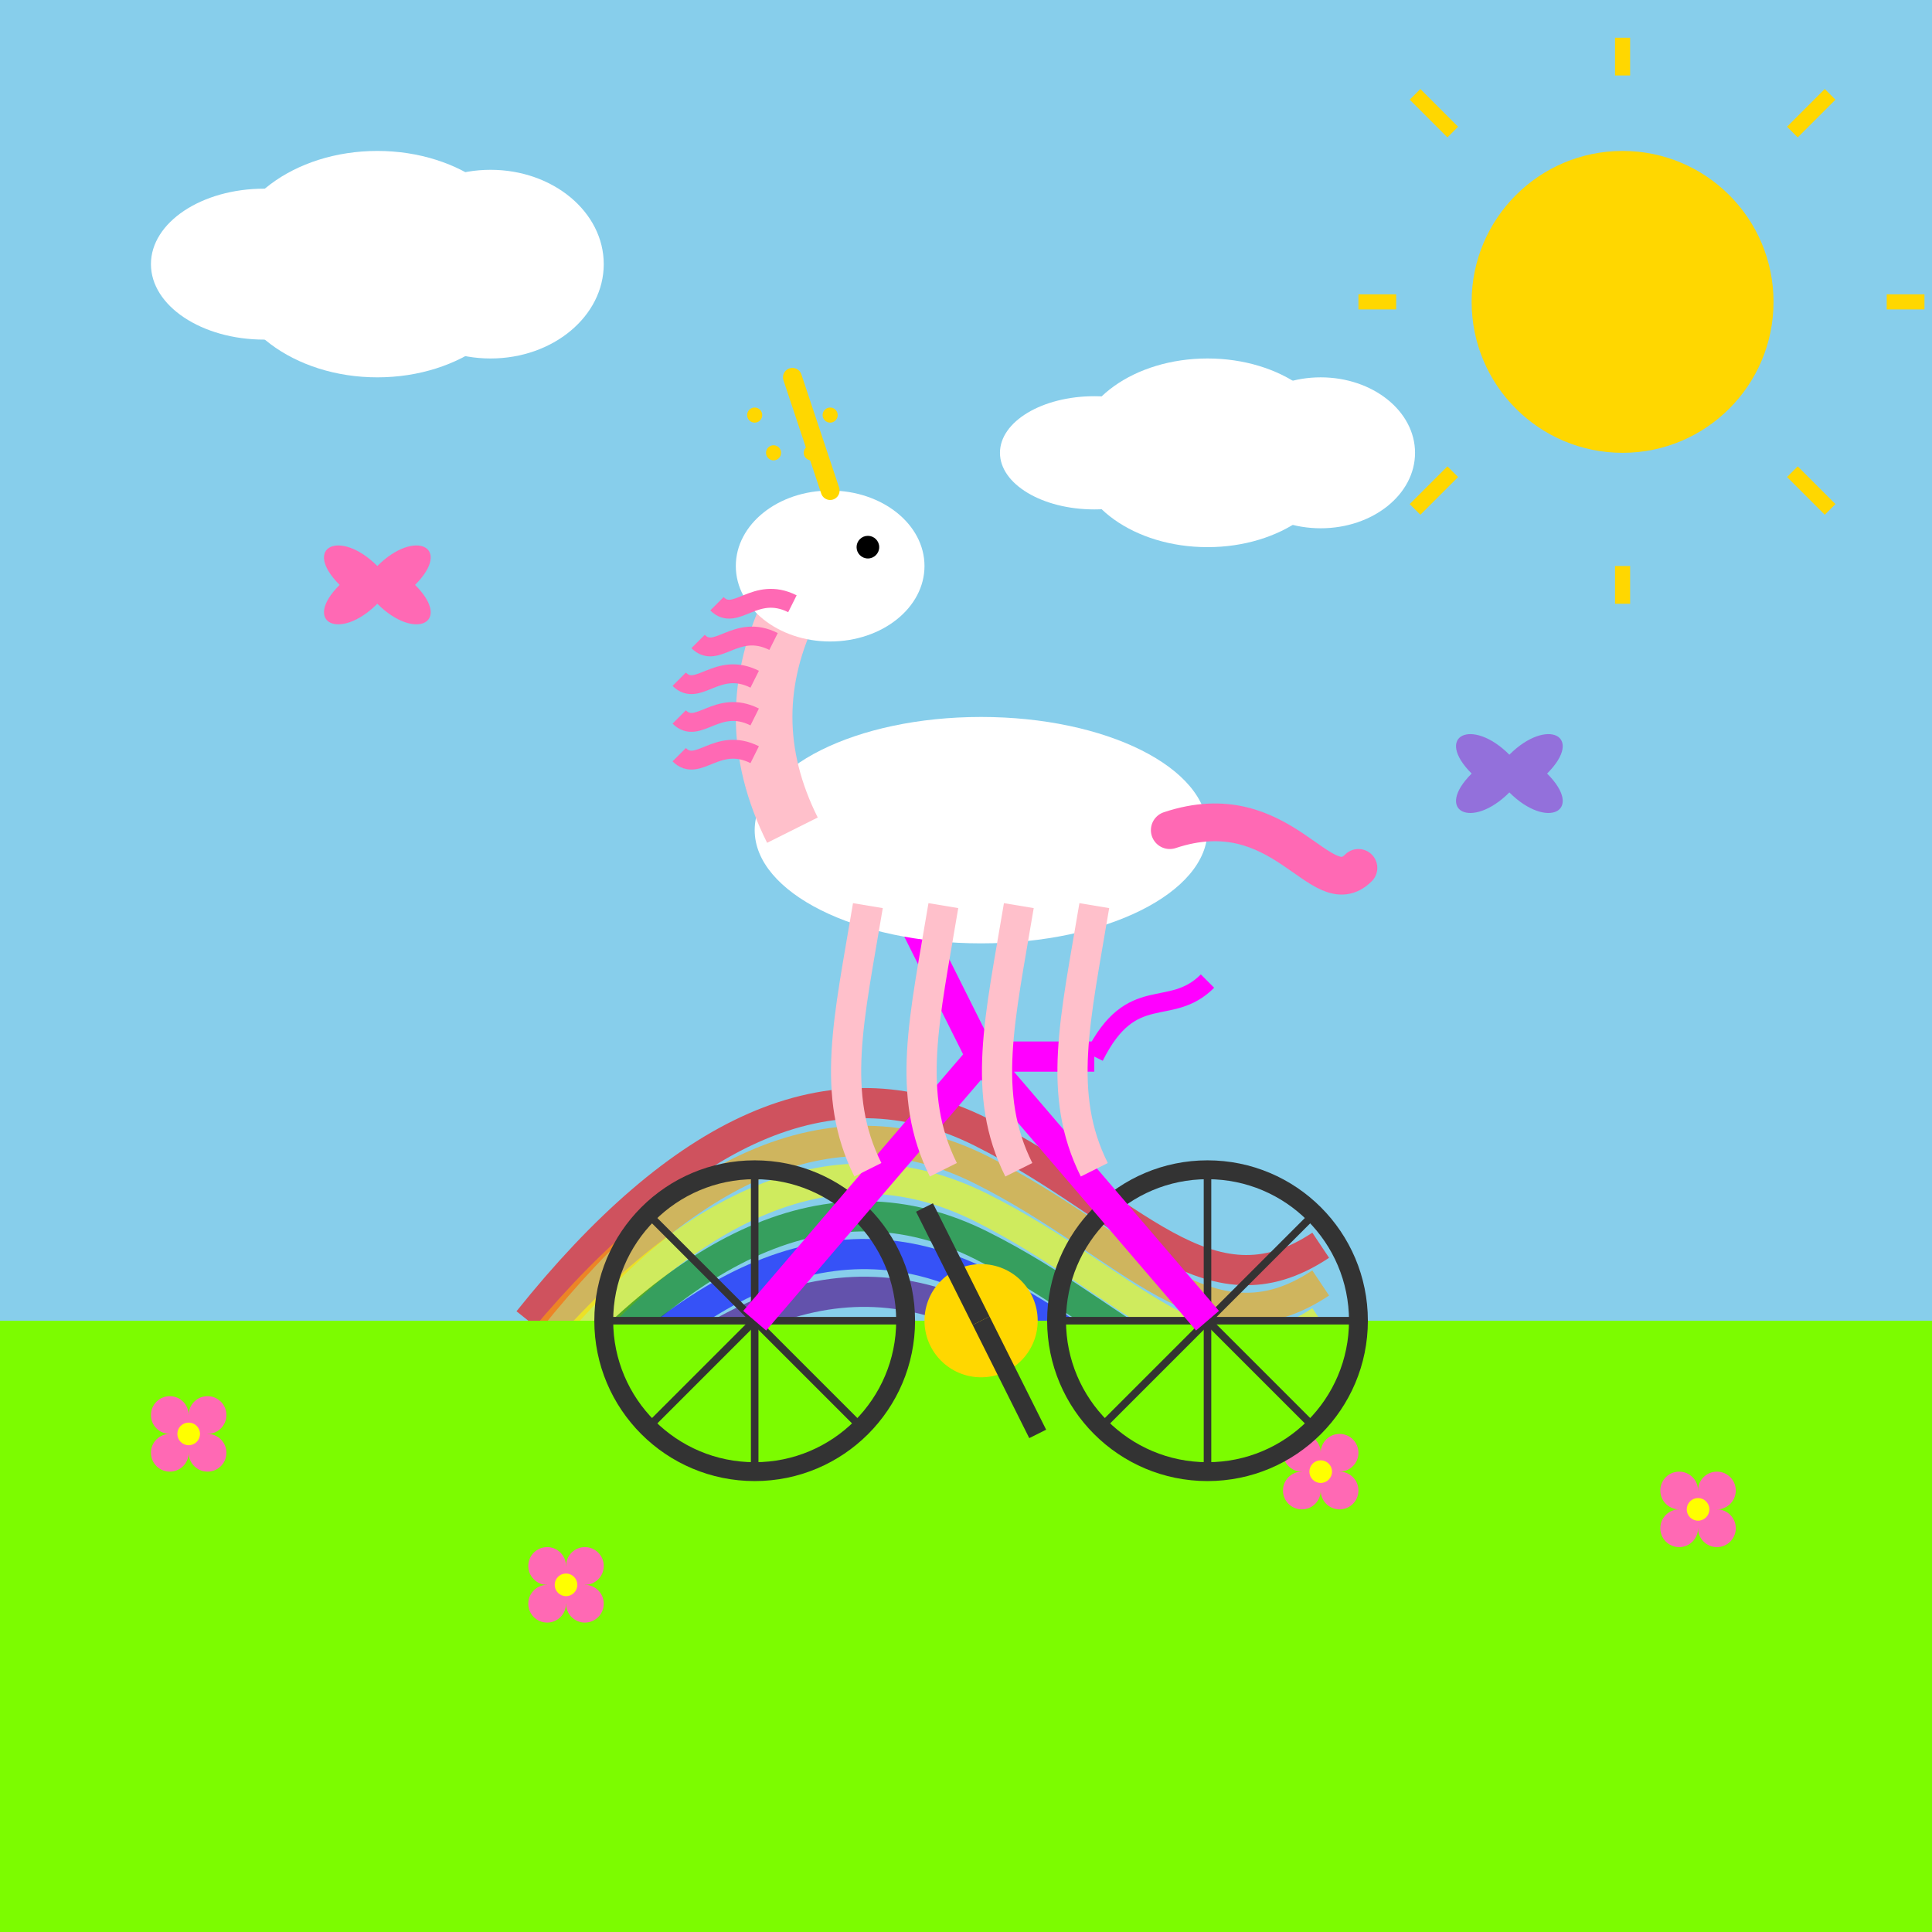 <!--

Generated by DrawGPT.
Free, open source, AI generated images in SVG, PNG, and HTML Canvas format.
https://drawgpt.ai

Created: 2025-02-26T04:55:33+00:00
-->
<svg xmlns="http://www.w3.org/2000/svg" xmlns:xlink="http://www.w3.org/1999/xlink"   viewBox="0 0 512 512">
  <rect x="0" y="0" width="512" height="512" fill="#808080" stroke="none"/>
  <title>Magical Unicycle Unicorn</title>
  <desc>Who needs a horn for balance when you've got magical cycling skills? This unicorn is wheely good at riding bikes!</desc>
  
  <!-- Sky background -->
  <rect id="sky" class="sky" x="0" y="0" width="512" height="350" fill="#87CEEB"/>
  
  <!-- Sun -->
  <circle id="sun" class="sun" cx="430" cy="80" r="40" fill="#FFD700">
    <animate attributeName="opacity" values="0.8;1;0.8" dur="5s" repeatCount="indefinite"/>
  </circle>
  <g id="sunrays" class="sunrays">
    <path d="M430 20 L430 10" stroke="#FFD700" stroke-width="4"/>
    <path d="M430 150 L430 160" stroke="#FFD700" stroke-width="4"/>
    <path d="M370 80 L360 80" stroke="#FFD700" stroke-width="4"/>
    <path d="M500 80 L510 80" stroke="#FFD700" stroke-width="4"/>
    <path d="M385 35 L375 25" stroke="#FFD700" stroke-width="4"/>
    <path d="M475 125 L485 135" stroke="#FFD700" stroke-width="4"/>
    <path d="M385 125 L375 135" stroke="#FFD700" stroke-width="4"/>
    <path d="M475 35 L485 25" stroke="#FFD700" stroke-width="4"/>
    <animateTransform attributeName="transform" type="rotate" from="0 430 80" to="360 430 80" dur="20s" repeatCount="indefinite"/>
  </g>
  
  <!-- Clouds -->
  <g id="cloud1" class="cloud">
    <ellipse cx="100" cy="70" rx="40" ry="30" fill="white"/>
    <ellipse cx="70" cy="70" rx="30" ry="20" fill="white"/>
    <ellipse cx="130" cy="70" rx="30" ry="25" fill="white"/>
    <animate attributeName="transform" type="translate" values="0,0; 20,0; 0,0" dur="5s" repeatCount="indefinite"/>
  </g>
  
  <g id="cloud2" class="cloud">
    <ellipse cx="320" cy="120" rx="35" ry="25" fill="white"/>
    <ellipse cx="290" cy="120" rx="25" ry="15" fill="white"/>
    <ellipse cx="350" cy="120" rx="25" ry="20" fill="white"/>
    <animate attributeName="transform" type="translate" values="0,0; -15,0; 0,0" dur="5s" repeatCount="indefinite"/>
  </g>
  
  <!-- Rainbow trail -->
  <g id="rainbow-trail" class="rainbow-trail">
    <path d="M140,350 C180,300 220,280 260,300 S320,350 350,330" stroke="#FF0000" stroke-width="8" fill="none" opacity="0.6">
      <animate attributeName="d" values="M140,350 C180,300 220,280 260,300 S320,350 350,330; M130,350 C170,290 210,270 250,290 S310,340 340,320; M140,350 C180,300 220,280 260,300 S320,350 350,330" dur="5s" repeatCount="indefinite"/>
    </path>
    <path d="M140,360 C180,310 220,290 260,310 S320,360 350,340" stroke="#FFA500" stroke-width="8" fill="none" opacity="0.6">
      <animate attributeName="d" values="M140,360 C180,310 220,290 260,310 S320,360 350,340; M130,360 C170,300 210,280 250,300 S310,350 340,330; M140,360 C180,310 220,290 260,310 S320,360 350,340" dur="5s" repeatCount="indefinite"/>
    </path>
    <path d="M140,370 C180,320 220,300 260,320 S320,370 350,350" stroke="#FFFF00" stroke-width="8" fill="none" opacity="0.6">
      <animate attributeName="d" values="M140,370 C180,320 220,300 260,320 S320,370 350,350; M130,370 C170,310 210,290 250,310 S310,360 340,340; M140,370 C180,320 220,300 260,320 S320,370 350,350" dur="5s" repeatCount="indefinite"/>
    </path>
    <path d="M140,380 C180,330 220,310 260,330 S320,380 350,360" stroke="#008000" stroke-width="8" fill="none" opacity="0.6">
      <animate attributeName="d" values="M140,380 C180,330 220,310 260,330 S320,380 350,360; M130,380 C170,320 210,300 250,320 S310,370 340,350; M140,380 C180,330 220,310 260,330 S320,380 350,360" dur="5s" repeatCount="indefinite"/>
    </path>
    <path d="M140,390 C180,340 220,320 260,340 S320,390 350,370" stroke="#0000FF" stroke-width="8" fill="none" opacity="0.6">
      <animate attributeName="d" values="M140,390 C180,340 220,320 260,340 S320,390 350,370; M130,390 C170,330 210,310 250,330 S310,380 340,360; M140,390 C180,340 220,320 260,340 S320,390 350,370" dur="5s" repeatCount="indefinite"/>
    </path>
    <path d="M140,400 C180,350 220,330 260,350 S320,400 350,380" stroke="#4B0082" stroke-width="8" fill="none" opacity="0.6">
      <animate attributeName="d" values="M140,400 C180,350 220,330 260,350 S320,400 350,380; M130,400 C170,340 210,320 250,340 S310,390 340,370; M140,400 C180,350 220,330 260,350 S320,400 350,380" dur="5s" repeatCount="indefinite"/>
    </path>
  </g>
  
  <!-- Ground -->
  <rect id="ground" class="ground" x="0" y="350" width="512" height="162" fill="#7CFC00"/>
  
  <!-- Flowers -->
  <g id="flowers" class="flowers">
    <g id="flower1" class="flower">
      <circle cx="50" cy="380" r="5" fill="#FF69B4"/>
      <circle cx="55" cy="375" r="5" fill="#FF69B4"/>
      <circle cx="45" cy="375" r="5" fill="#FF69B4"/>
      <circle cx="55" cy="385" r="5" fill="#FF69B4"/>
      <circle cx="45" cy="385" r="5" fill="#FF69B4"/>
      <circle cx="50" cy="380" r="3" fill="#FFFF00"/>
      <animate attributeName="transform" type="rotate" values="0 50 380; 10 50 380; 0 50 380; -10 50 380; 0 50 380" dur="5s" repeatCount="indefinite"/>
    </g>
    
    <g id="flower2" class="flower">
      <circle cx="450" cy="400" r="5" fill="#FF69B4"/>
      <circle cx="455" cy="395" r="5" fill="#FF69B4"/>
      <circle cx="445" cy="395" r="5" fill="#FF69B4"/>
      <circle cx="455" cy="405" r="5" fill="#FF69B4"/>
      <circle cx="445" cy="405" r="5" fill="#FF69B4"/>
      <circle cx="450" cy="400" r="3" fill="#FFFF00"/>
      <animate attributeName="transform" type="rotate" values="0 450 400; -10 450 400; 0 450 400; 10 450 400; 0 450 400" dur="5s" repeatCount="indefinite"/>
    </g>
    
    <g id="flower3" class="flower">
      <circle cx="150" cy="420" r="5" fill="#FF69B4"/>
      <circle cx="155" cy="415" r="5" fill="#FF69B4"/>
      <circle cx="145" cy="415" r="5" fill="#FF69B4"/>
      <circle cx="155" cy="425" r="5" fill="#FF69B4"/>
      <circle cx="145" cy="425" r="5" fill="#FF69B4"/>
      <circle cx="150" cy="420" r="3" fill="#FFFF00"/>
      <animate attributeName="transform" type="rotate" values="0 150 420; 10 150 420; 0 150 420; -10 150 420; 0 150 420" dur="5s" repeatCount="indefinite"/>
    </g>
    
    <g id="flower4" class="flower">
      <circle cx="350" cy="390" r="5" fill="#FF69B4"/>
      <circle cx="355" cy="385" r="5" fill="#FF69B4"/>
      <circle cx="345" cy="385" r="5" fill="#FF69B4"/>
      <circle cx="355" cy="395" r="5" fill="#FF69B4"/>
      <circle cx="345" cy="395" r="5" fill="#FF69B4"/>
      <circle cx="350" cy="390" r="3" fill="#FFFF00"/>
      <animate attributeName="transform" type="rotate" values="0 350 390; -10 350 390; 0 350 390; 10 350 390; 0 350 390" dur="5s" repeatCount="indefinite"/>
    </g>
  </g>
  
  <!-- Bicycle -->
  <g id="bicycle" class="bicycle">
    <!-- Wheels -->
    <circle id="wheel-back" class="wheel" cx="200" cy="350" r="40" fill="none" stroke="#333" stroke-width="5">
      <animate attributeName="transform" type="rotate" from="0 200 350" to="360 200 350" dur="2.5s" repeatCount="indefinite"/>
    </circle>
    <circle id="wheel-front" class="wheel" cx="320" cy="350" r="40" fill="none" stroke="#333" stroke-width="5">
      <animate attributeName="transform" type="rotate" from="0 320 350" to="360 320 350" dur="2.5s" repeatCount="indefinite"/>
    </circle>
    
    <!-- Wheel spokes -->
    <g id="back-spokes" class="spokes">
      <line x1="200" y1="310" x2="200" y2="390" stroke="#333" stroke-width="2"/>
      <line x1="160" y1="350" x2="240" y2="350" stroke="#333" stroke-width="2"/>
      <line x1="172" y1="322" x2="228" y2="378" stroke="#333" stroke-width="2"/>
      <line x1="172" y1="378" x2="228" y2="322" stroke="#333" stroke-width="2"/>
      <animate attributeName="transform" type="rotate" from="0 200 350" to="360 200 350" dur="2.5s" repeatCount="indefinite"/>
    </g>
    
    <g id="front-spokes" class="spokes">
      <line x1="320" y1="310" x2="320" y2="390" stroke="#333" stroke-width="2"/>
      <line x1="280" y1="350" x2="360" y2="350" stroke="#333" stroke-width="2"/>
      <line x1="292" y1="322" x2="348" y2="378" stroke="#333" stroke-width="2"/>
      <line x1="292" y1="378" x2="348" y2="322" stroke="#333" stroke-width="2"/>
      <animate attributeName="transform" type="rotate" from="0 320 350" to="360 320 350" dur="2.5s" repeatCount="indefinite"/>
    </g>
    
    <!-- Bicycle frame -->
    <path id="frame" class="frame" d="M200,350 L260,280 L320,350 M260,280 L240,240 M290,280 L260,280" fill="none" stroke="#FF00FF" stroke-width="8"/>
    
    <!-- Handlebars -->
    <path id="handlebars" class="handlebars" d="M290,280 C300,260 310,270 320,260" fill="none" stroke="#FF00FF" stroke-width="5"/>
    
    <!-- Seat -->
    <ellipse id="seat" class="seat" cx="240" cy="240" rx="15" ry="5" fill="#8B4513"/>
    
    <!-- Pedals -->
    <circle id="pedal-center" class="pedal-center" cx="260" cy="350" r="15" fill="#FFD700">
      <animate attributeName="transform" type="rotate" from="0 260 350" to="360 260 350" dur="2.5s" repeatCount="indefinite"/>
    </circle>
    <line id="pedal1" class="pedal" x1="260" y1="350" x2="275" y2="380" stroke="#333" stroke-width="5">
      <animate attributeName="transform" type="rotate" from="0 260 350" to="360 260 350" dur="2.5s" repeatCount="indefinite"/>
    </line>
    <line id="pedal2" class="pedal" x1="260" y1="350" x2="245" y2="320" stroke="#333" stroke-width="5">
      <animate attributeName="transform" type="rotate" from="0 260 350" to="360 260 350" dur="2.5s" repeatCount="indefinite"/>
    </line>
  </g>
  
  <!-- Unicorn -->
  <g id="unicorn" class="unicorn">
    <!-- Body -->
    <ellipse id="body" class="unicorn-body" cx="260" cy="220" rx="60" ry="30" fill="white">
      <animate attributeName="transform" type="translate" values="0,0; 0,-5; 0,0; 0,5; 0,0" dur="2.5s" repeatCount="indefinite"/>
    </ellipse>
    
    <!-- Legs -->
    <path id="leg-front-left" class="unicorn-leg" d="M230,240 C225,270 220,290 230,310" stroke="#FFC0CB" stroke-width="8" fill="none">
      <animate attributeName="d" values="M230,240 C225,270 220,290 230,310; M230,240 C235,270 240,290 250,310; M230,240 C225,270 220,290 230,310" dur="2.5s" repeatCount="indefinite"/>
    </path>
    <path id="leg-front-right" class="unicorn-leg" d="M250,240 C245,270 240,290 250,310" stroke="#FFC0CB" stroke-width="8" fill="none">
      <animate attributeName="d" values="M250,240 C245,270 240,290 250,310; M250,240 C255,270 260,290 270,310; M250,240 C245,270 240,290 250,310" dur="2.5s" repeatCount="indefinite"/>
    </path>
    <path id="leg-back-left" class="unicorn-leg" d="M270,240 C265,270 260,290 270,310" stroke="#FFC0CB" stroke-width="8" fill="none">
      <animate attributeName="d" values="M270,240 C265,270 260,290 270,310; M270,240 C275,270 280,290 290,310; M270,240 C265,270 260,290 270,310" dur="2.5s" repeatCount="indefinite"/>
    </path>
    <path id="leg-back-right" class="unicorn-leg" d="M290,240 C285,270 280,290 290,310" stroke="#FFC0CB" stroke-width="8" fill="none">
      <animate attributeName="d" values="M290,240 C285,270 280,290 290,310; M290,240 C295,270 300,290 310,310; M290,240 C285,270 280,290 290,310" dur="2.5s" repeatCount="indefinite"/>
    </path>
    
    <!-- Tail -->
    <path id="tail" class="unicorn-tail" d="M310,220 C340,210 350,240 360,230" stroke="#FF69B4" stroke-width="10" fill="none" stroke-linecap="round">
      <animate attributeName="d" values="M310,220 C340,210 350,240 360,230; M310,220 C340,230 350,220 360,240; M310,220 C340,210 350,240 360,230" dur="2.5s" repeatCount="indefinite"/>
    </path>
    
    <!-- Neck -->
    <path id="neck" class="unicorn-neck" d="M210,220 C200,200 200,180 210,160" stroke="#FFC0CB" stroke-width="15" fill="none">
      <animate attributeName="d" values="M210,220 C200,200 200,180 210,160; M210,220 C205,195 205,175 215,155; M210,220 C200,200 200,180 210,160" dur="2.5s" repeatCount="indefinite"/>
    </path>
    
    <!-- Head -->
    <ellipse id="head" class="unicorn-head" cx="220" cy="150" rx="25" ry="20" fill="white">
      <animate attributeName="transform" type="rotate" values="0 220 150; 5 220 150; 0 220 150; -5 220 150; 0 220 150" dur="2.5s" repeatCount="indefinite"/>
    </ellipse>
    
    <!-- Horn -->
    <path id="horn" class="unicorn-horn" d="M220,130 L210,100" stroke="#FFD700" stroke-width="5" stroke-linecap="round">
      <animate attributeName="transform" type="rotate" values="0 220 130; 5 220 130; 0 220 130; -5 220 130; 0 220 130" dur="2.5s" repeatCount="indefinite"/>
    </path>
    
    <!-- Eyes -->
    <circle id="eye" class="unicorn-eye" cx="230" cy="145" r="3" fill="#000">
      <animate attributeName="transform" type="rotate" values="0 220 150; 5 220 150; 0 220 150; -5 220 150; 0 220 150" dur="2.5s" repeatCount="indefinite"/>
    </circle>
    
    <!-- Mane -->
    <path id="mane1" class="unicorn-mane" d="M210,160 C200,155 195,165 190,160" stroke="#FF69B4" stroke-width="5" fill="none">
      <animate attributeName="d" values="M210,160 C200,155 195,165 190,160; M210,160 C200,160 195,170 190,165; M210,160 C200,155 195,165 190,160" dur="2.5s" repeatCount="indefinite"/>
    </path>
    <path id="mane2" class="unicorn-mane" d="M205,170 C195,165 190,175 185,170" stroke="#FF69B4" stroke-width="5" fill="none">
      <animate attributeName="d" values="M205,170 C195,165 190,175 185,170; M205,170 C195,170 190,180 185,175; M205,170 C195,165 190,175 185,170" dur="2.5s" repeatCount="indefinite"/>
    </path>
    <path id="mane3" class="unicorn-mane" d="M200,180 C190,175 185,185 180,180" stroke="#FF69B4" stroke-width="5" fill="none">
      <animate attributeName="d" values="M200,180 C190,175 185,185 180,180; M200,180 C190,180 185,190 180,185; M200,180 C190,175 185,185 180,180" dur="2.5s" repeatCount="indefinite"/>
    </path>
    <path id="mane4" class="unicorn-mane" d="M200,190 C190,185 185,195 180,190" stroke="#FF69B4" stroke-width="5" fill="none">
      <animate attributeName="d" values="M200,190 C190,185 185,195 180,190; M200,190 C190,190 185,200 180,195; M200,190 C190,185 185,195 180,190" dur="2.5s" repeatCount="indefinite"/>
    </path>
    <path id="mane5" class="unicorn-mane" d="M200,200 C190,195 185,205 180,200" stroke="#FF69B4" stroke-width="5" fill="none">
      <animate attributeName="d" values="M200,200 C190,195 185,205 180,200; M200,200 C190,200 185,210 180,205; M200,200 C190,195 185,205 180,200" dur="2.5s" repeatCount="indefinite"/>
    </path>
  </g>
  
  <!-- Sparkles -->
  <g id="sparkles" class="sparkles">
    <circle id="sparkle1" class="sparkle" cx="210" cy="100" r="2" fill="#FFD700">
      <animate attributeName="opacity" values="0;1;0" dur="1s" repeatCount="indefinite"/>
    </circle>
    <circle id="sparkle2" class="sparkle" cx="200" cy="110" r="2" fill="#FFD700">
      <animate attributeName="opacity" values="0;1;0" dur="1.2s" repeatCount="indefinite"/>
    </circle>
    <circle id="sparkle3" class="sparkle" cx="220" cy="110" r="2" fill="#FFD700">
      <animate attributeName="opacity" values="0;1;0" dur="0.8s" repeatCount="indefinite"/>
    </circle>
    <circle id="sparkle4" class="sparkle" cx="215" cy="120" r="2" fill="#FFD700">
      <animate attributeName="opacity" values="0;1;0" dur="1.5s" repeatCount="indefinite"/>
    </circle>
    <circle id="sparkle5" class="sparkle" cx="205" cy="120" r="2" fill="#FFD700">
      <animate attributeName="opacity" values="0;1;0" dur="0.9s" repeatCount="indefinite"/>
    </circle>
  </g>
  
  <!-- Butterflies -->
  <g id="butterfly1" class="butterfly">
    <path d="M100,150 C90,140 80,145 90,155 C80,165 90,170 100,160 C110,170 120,165 110,155 C120,145 110,140 100,150" fill="#FF69B4">
      <animate attributeName="d" values="M100,150 C90,140 80,145 90,155 C80,165 90,170 100,160 C110,170 120,165 110,155 C120,145 110,140 100,150; M100,150 C90,145 80,150 90,155 C80,160 90,165 100,160 C110,165 120,160 110,155 C120,150 110,145 100,150; M100,150 C90,140 80,145 90,155 C80,165 90,170 100,160 C110,170 120,165 110,155 C120,145 110,140 100,150" dur="0.5s" repeatCount="indefinite"/>
    </path>
    <animate attributeName="transform" type="translate" values="0,0; 50,30; 100,0; 150,-30; 200,0; 250,30; 300,0; 350,-30; 400,0; 450,30; 500,0" dur="15s" repeatCount="indefinite"/>
  </g>
  
  <g id="butterfly2" class="butterfly">
    <path d="M400,200 C390,190 380,195 390,205 C380,215 390,220 400,210 C410,220 420,215 410,205 C420,195 410,190 400,200" fill="#9370DB">
      <animate attributeName="d" values="M400,200 C390,190 380,195 390,205 C380,215 390,220 400,210 C410,220 420,215 410,205 C420,195 410,190 400,200; M400,200 C390,195 380,200 390,205 C380,210 390,215 400,210 C410,215 420,210 410,205 C420,200 410,195 400,200; M400,200 C390,190 380,195 390,205 C380,215 390,220 400,210 C410,220 420,215 410,205 C420,195 410,190 400,200" dur="0.5s" repeatCount="indefinite"/>
    </path>
    <animate attributeName="transform" type="translate" values="0,0; -50,-20; -100,0; -150,20; -200,0; -250,-20; -300,0; -350,20; -400,0" dur="20s" repeatCount="indefinite"/>
  </g>
</svg>